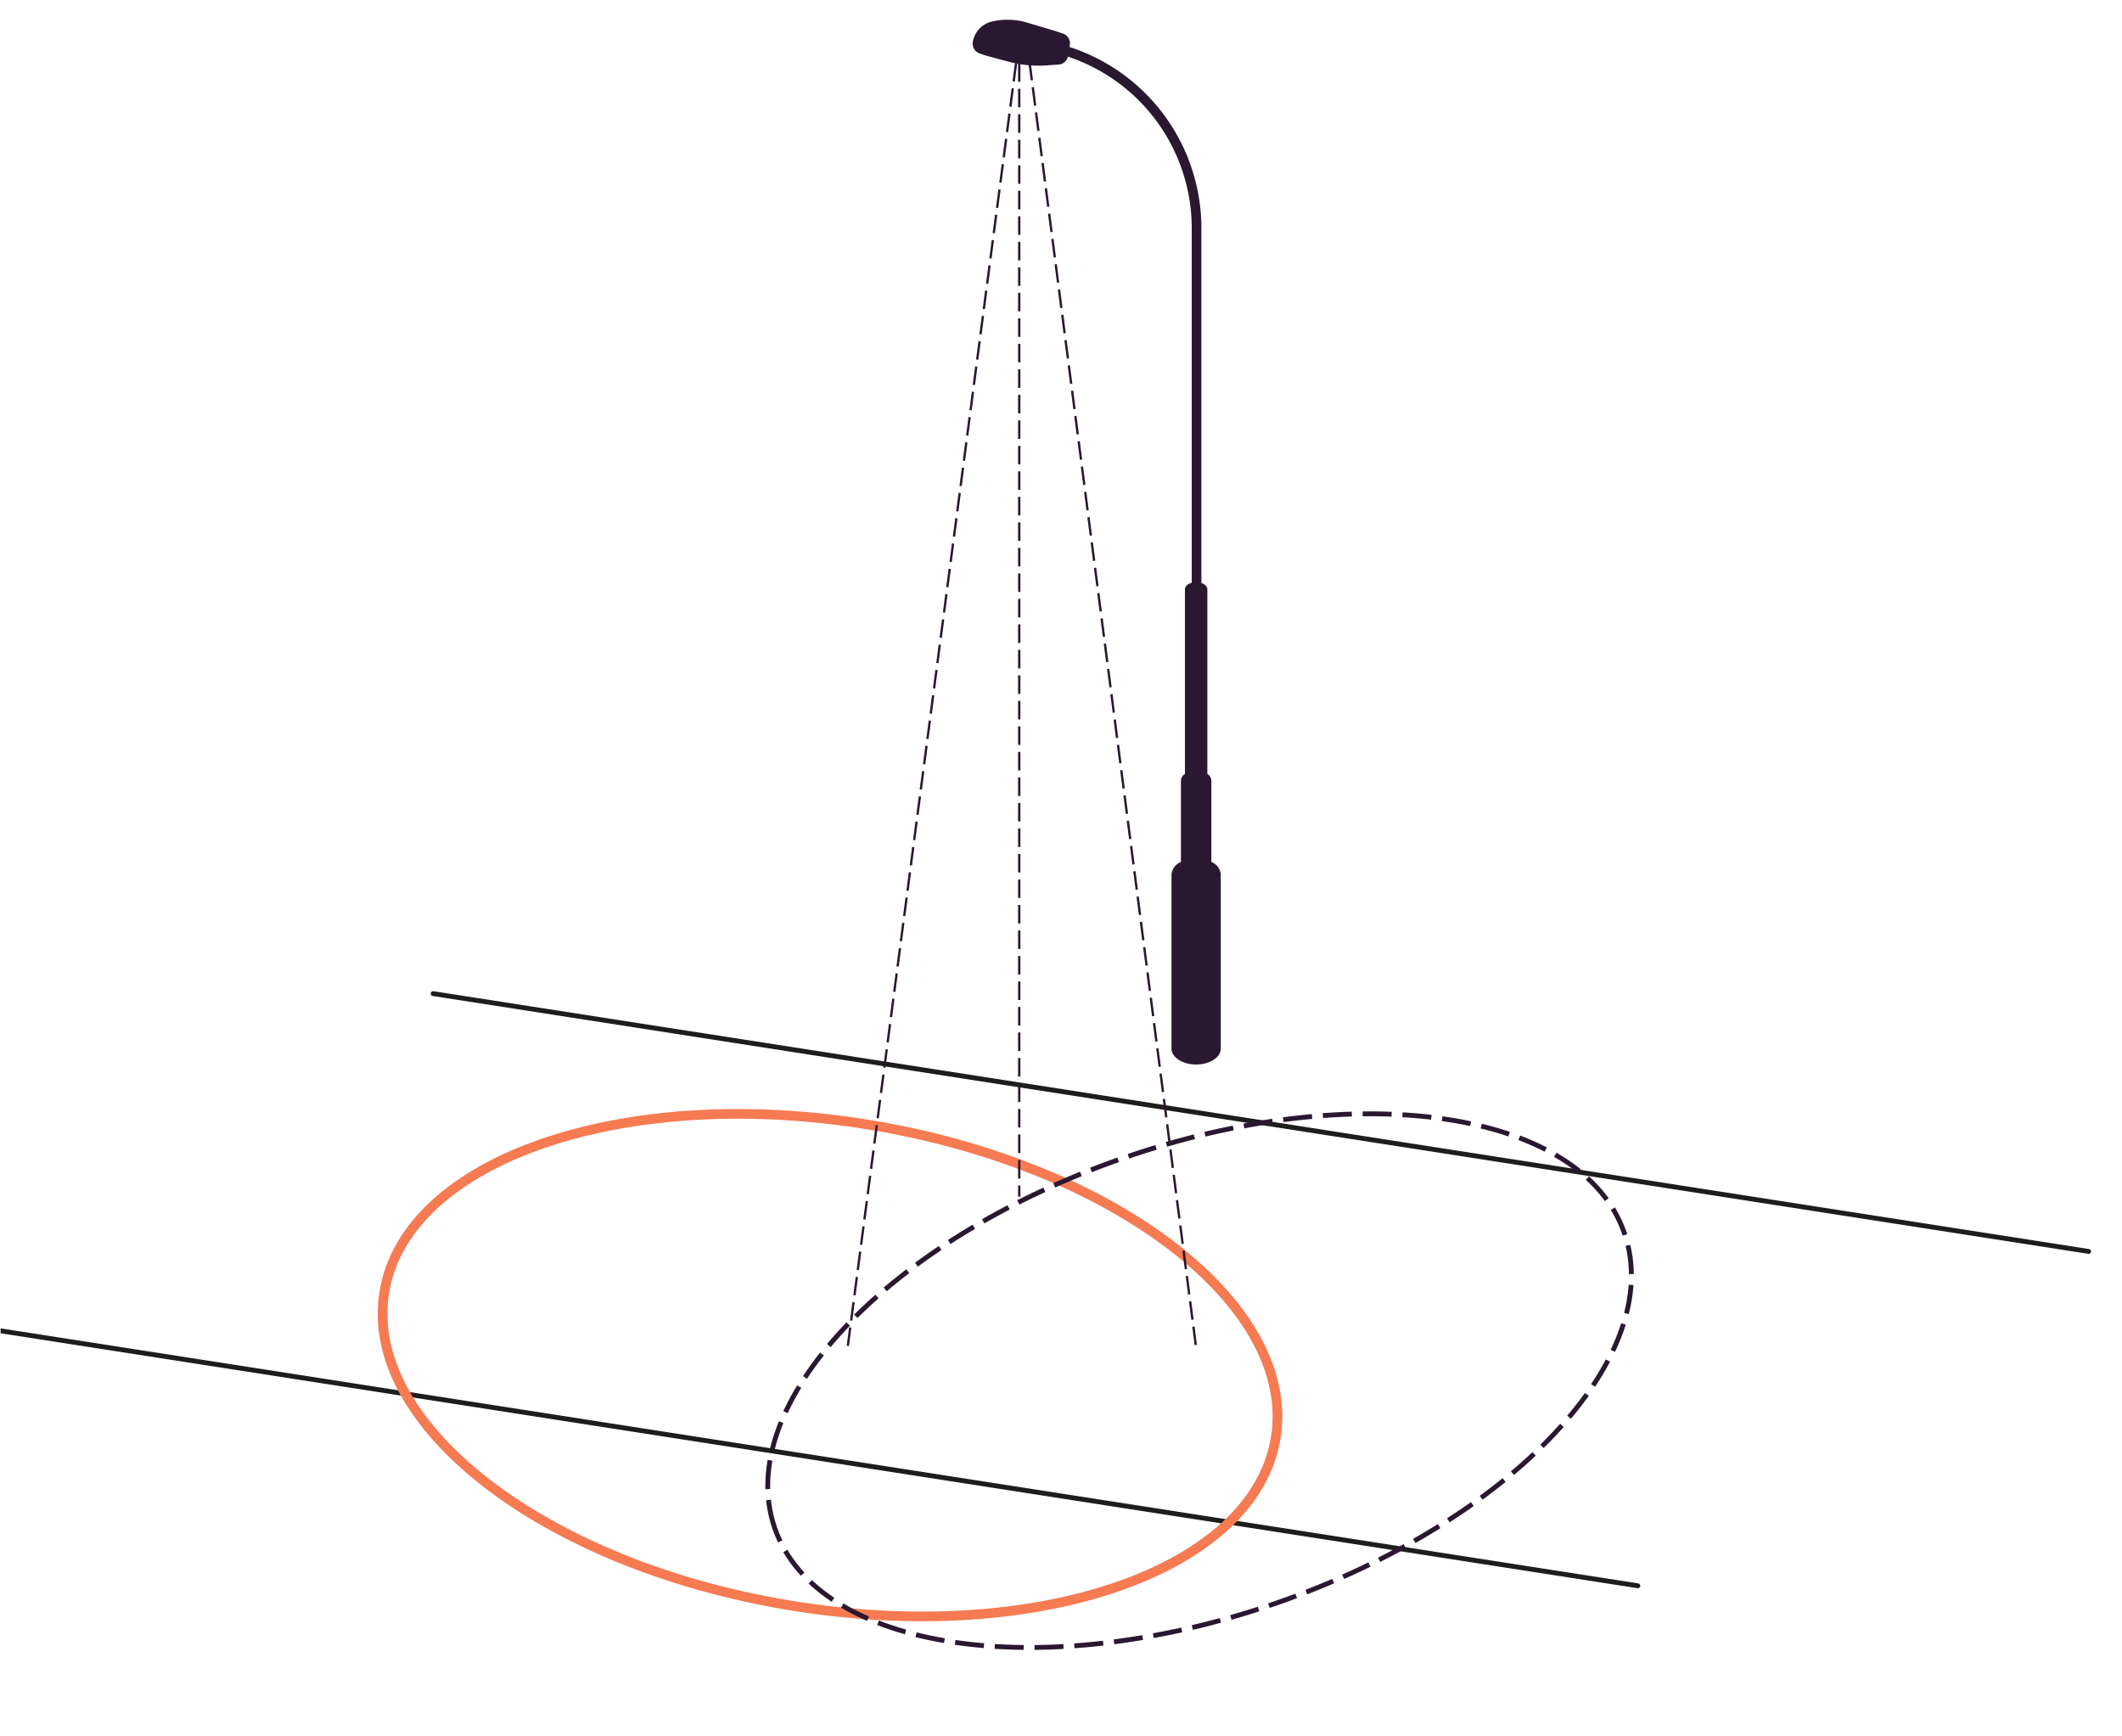 <svg id="Слой_1" data-name="Слой 1" xmlns="http://www.w3.org/2000/svg" xmlns:xlink="http://www.w3.org/1999/xlink" viewBox="0 0 110 90"><defs><clipPath id="clip-path"><rect x="0.032" y="0.974" width="109.935" height="88.052" style="fill:none"/></clipPath></defs><title>R45</title><line x1="22.454" y1="51.501" x2="108.271" y2="64.864" style="fill:none;stroke:#1d1d1b;stroke-linecap:round;stroke-linejoin:round;stroke-width:0.251px"/><g style="clip-path:url(#clip-path)"><line x1="-0.914" y1="68.832" x2="84.903" y2="82.195" style="fill:none;stroke:#1d1d1b;stroke-linecap:round;stroke-linejoin:round;stroke-width:0.251px"/><path d="M66.129,74.54C65,81.421,53.746,85.306,40.986,83.217S18.8,73.856,19.923,66.975,32.306,56.209,45.065,58.3,67.255,67.659,66.129,74.54Z" style="fill:none;stroke:#f67a52;stroke-miterlimit:8;stroke-width:0.501px"/></g><line x1="52.835" y1="1.957" x2="52.835" y2="62.029" style="fill:none;stroke:#2a1830;stroke-miterlimit:8;stroke-width:0.12px;stroke-dasharray:0.961,0.361"/><line x1="52.844" y1="1.957" x2="43.915" y2="70.023" style="fill:none;stroke:#2a1830;stroke-miterlimit:8;stroke-width:0.12px;stroke-dasharray:0.961,0.361"/><g style="clip-path:url(#clip-path)"><path d="M40.163,79.209c-2.21-6.364,5.858-14.946,18.02-19.17S82,57.552,84.205,63.915s-5.858,14.946-18.02,19.169S42.372,85.573,40.163,79.209Z" style="fill:none;stroke:#2a1830;stroke-miterlimit:8;stroke-width:0.251px;stroke-dasharray:1.502,0.563"/></g><line x1="53.196" y1="1.897" x2="62.027" y2="70.022" style="fill:none;stroke:#2a1830;stroke-miterlimit:8;stroke-width:0.12px;stroke-dasharray:0.961,0.361"/><g style="clip-path:url(#clip-path)"><path d="M62.794,44.675v-4.22a.432.432,0,0,0-.208-.343V30.546c0-.143-.126-.266-.308-.329l0-18.408a9.879,9.879,0,0,0-6.836-9.373l.016-.1a.535.535,0,0,0-.355-.594l-.43-.146-1.436-.426a3.538,3.538,0,0,0-1.824-.051,1.3,1.3,0,0,0-.985,1.058.537.537,0,0,0,.356.594l.337.115.036.01,1.16.309a5.888,5.888,0,0,0,1.915.185l.642-.044a.533.533,0,0,0,.483-.41,9.378,9.378,0,0,1,6.42,8.875l0,18.392c-.207.057-.352.19-.352.345v9.566a.431.431,0,0,0-.207.343v4.22a.773.773,0,0,0-.49.644v9.029c0,.456.572.825,1.278.825s1.277-.369,1.277-.825V45.319a.772.772,0,0,0-.489-.644" style="fill:#2a1830"/></g></svg>